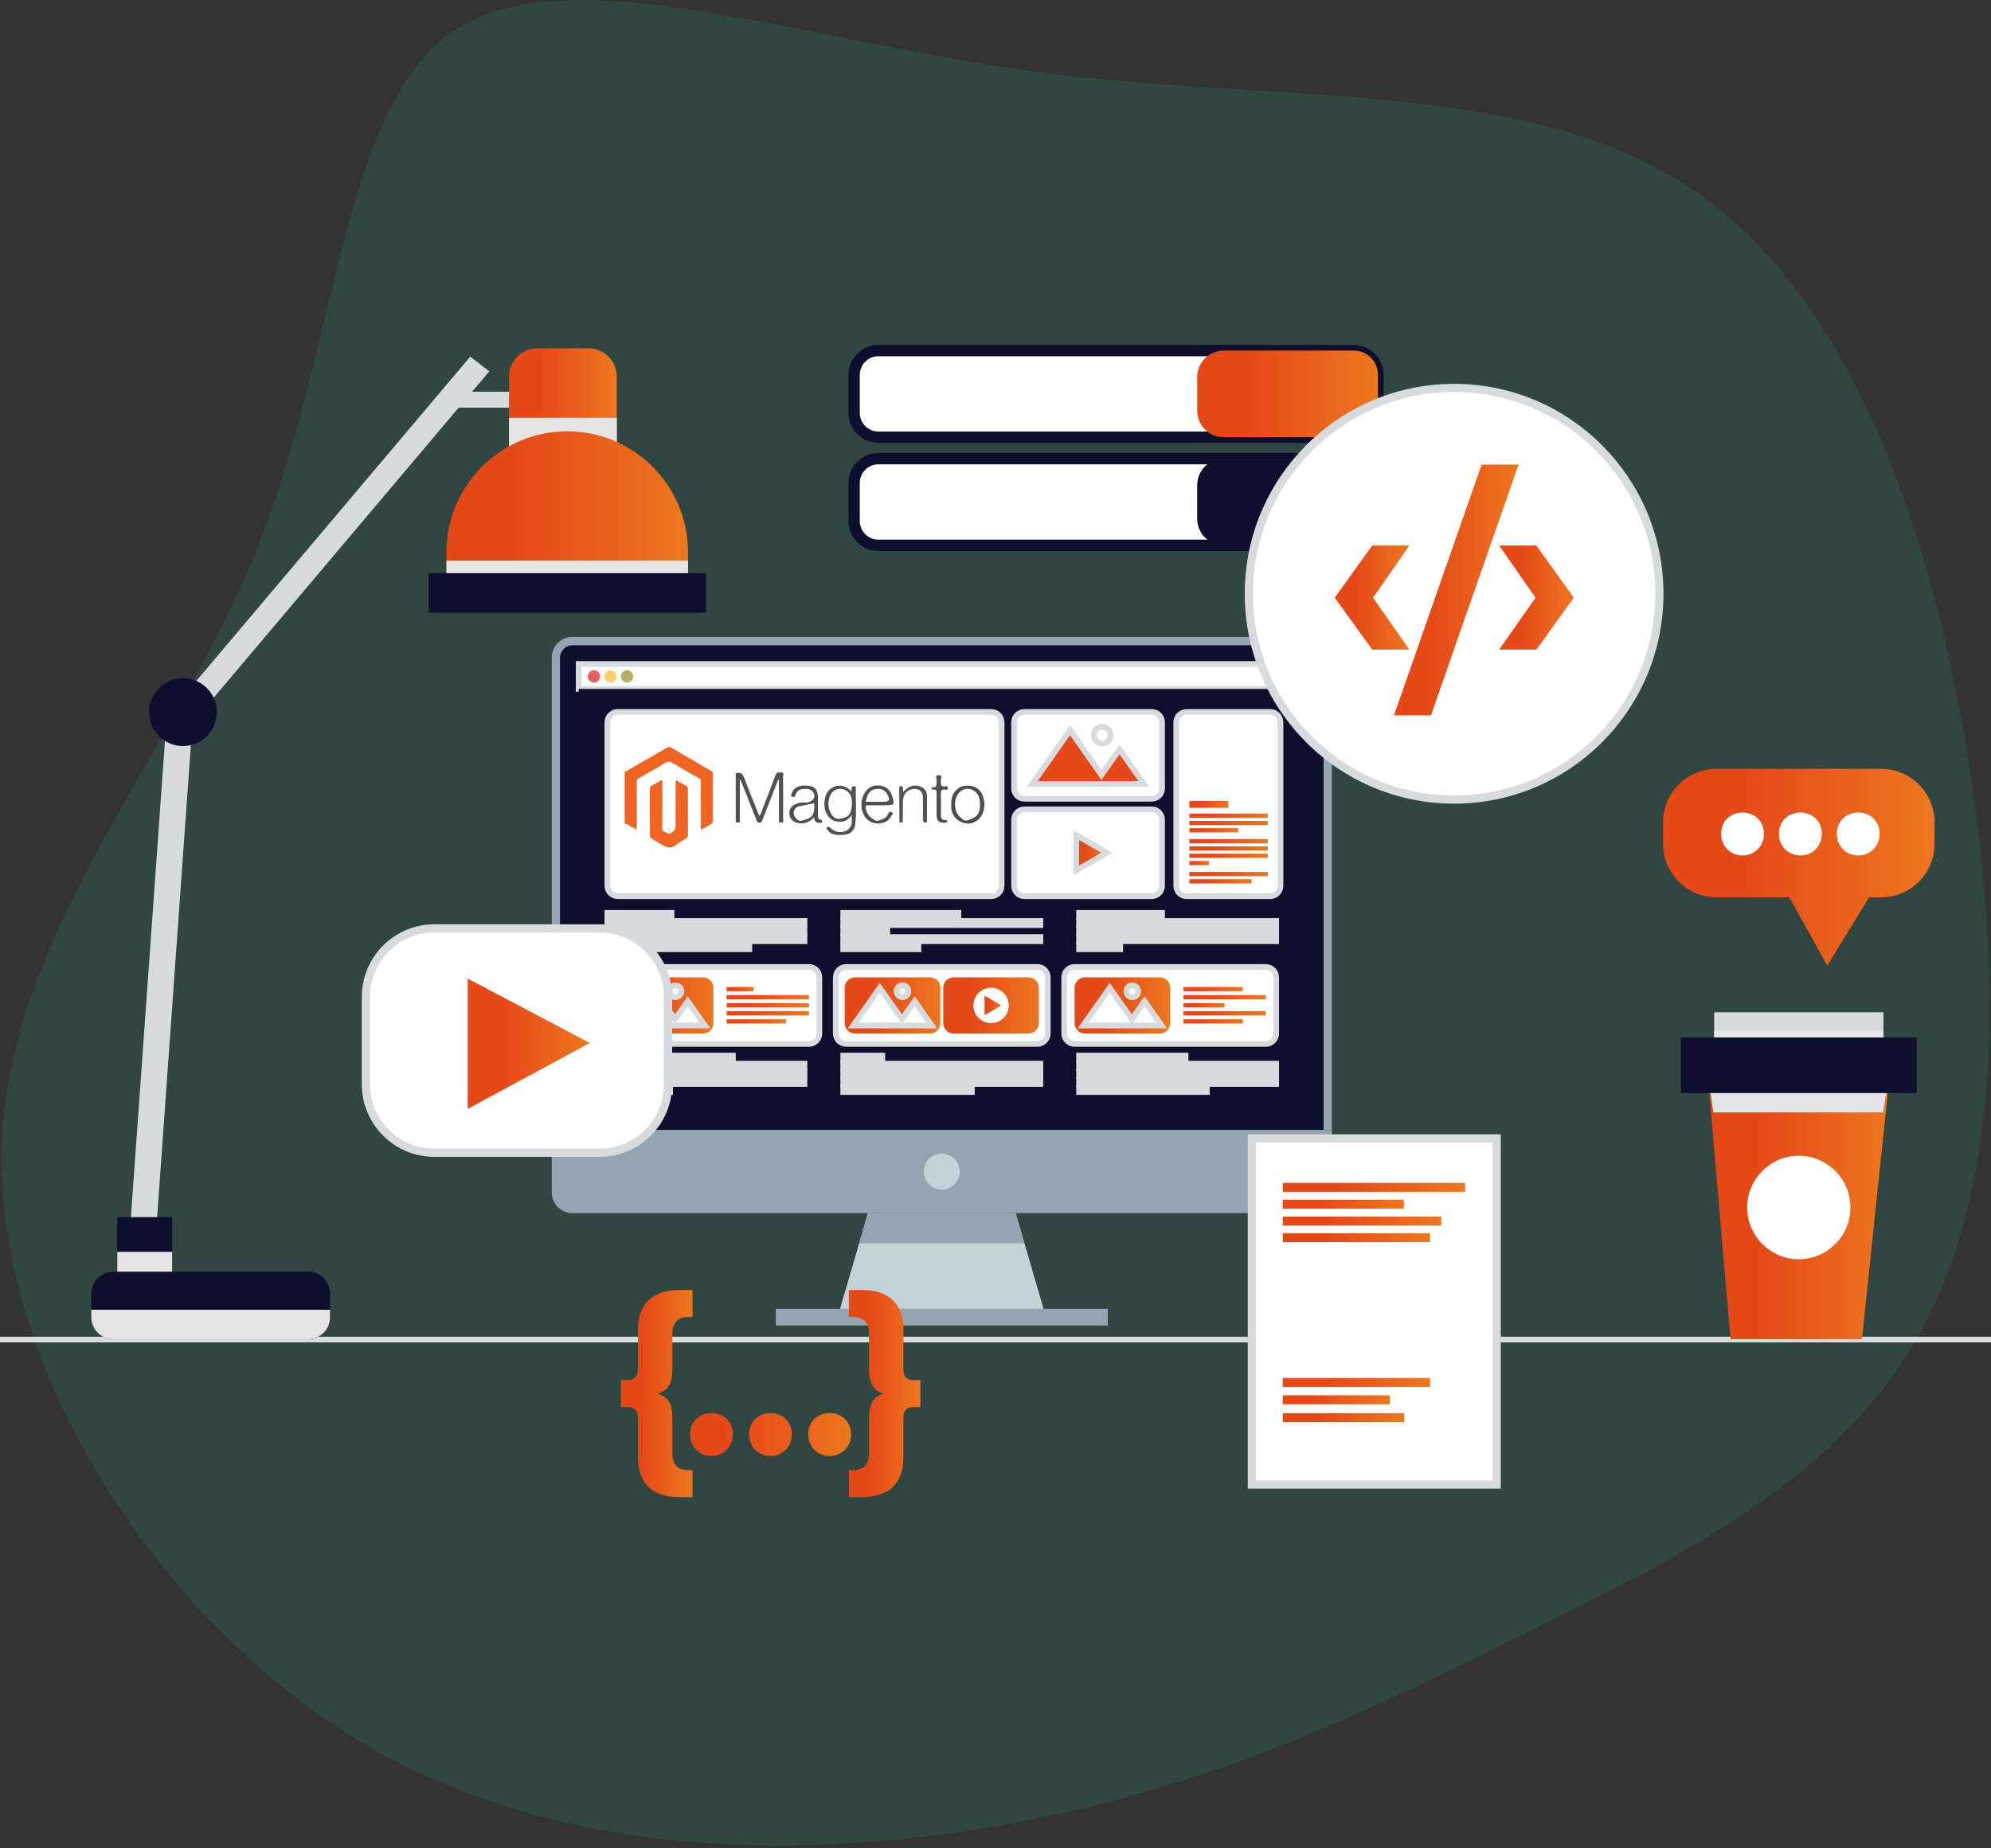 <?xml version="1.0" encoding="utf-8"?>
<!-- Generator: Adobe Illustrator 16.0.0, SVG Export Plug-In . SVG Version: 6.00 Build 0)  -->
<!DOCTYPE svg PUBLIC "-//W3C//DTD SVG 1.1//EN" "http://www.w3.org/Graphics/SVG/1.1/DTD/svg11.dtd">
<svg version="1.1" id="Layer_1" xmlns="http://www.w3.org/2000/svg" xmlns:xlink="http://www.w3.org/1999/xlink" x="0px" y="0px"
	 width="700px" height="650px" viewBox="0 0 700 650" enable-background="new 0 0 700 650" xml:space="preserve">
<rect x="0" y="0" width="700" height="650" fill="#333333" stroke="none"/>
<g>
	<path opacity="0.15" fill="#25B78D" d="M0.512,405.785c1.257-76.584,60.114-139.088,89.642-212.414
		c29.246-72.945,29.596-156.291,69.904-182.846c41.093-26.531,122.567,4.15,207.24,15.078
		c84.673,10.926,172.055,1.688,229.685,42.352c57.498,39.873,85.25,129.635,96.506,209.373
		c11.548,79.352,7.55,149.482-21.574,196.629c-28.959,47.945-82.082,73.703-133.677,99.514
		c-52.056,25.396-102.101,51.26-172.346,65.777c-71.016,14.512-162.242,17.666-236.413-25.084
		C55.611,571.012-0.426,481.977,0.512,405.785z"/>
	<g>
		
			<line fill="none" stroke="#D8DBDE" stroke-width="1.996" stroke-linecap="round" stroke-linejoin="round" stroke-miterlimit="10" x1="0" y1="471.08" x2="700" y2="471.08"/>
		<g>
			<g>
				<rect x="272.755" y="460.281" fill="#95A4B1" width="116.723" height="5.854"/>
				<polygon fill="#C3D2D7" points="366.908,460.281 295.323,460.281 305.151,426.63 357.08,426.63 				"/>
				<polygon fill="#95A4B1" points="357.08,426.63 305.151,426.63 302.053,437.237 360.177,437.237 				"/>
			</g>
			<g>
				<path fill="#95A4B1" d="M468.263,231.3c0-4.04-3.269-7.315-7.295-7.315H201.264c-4.027,0-7.295,3.275-7.295,7.315v166.067
					h274.294V231.3z"/>
				<path fill="#0E0F2D" d="M196.888,397.367V231.3c0-2.421,1.963-4.389,4.376-4.389h259.704c2.412,0,4.377,1.968,4.377,4.389
					v166.067H196.888z"/>
				<g>
					<path fill="#95A4B1" d="M193.969,397.367v21.945c0,4.041,3.268,7.317,7.295,7.317h259.704c4.026,0,7.295-3.276,7.295-7.317
						v-21.945H193.969z"/>
					<ellipse fill="#C3D2D7" cx="331.115" cy="411.998" rx="6.323" ry="6.34"/>
				</g>
			</g>
		</g>
		<g>
			<g>
				
					<rect x="203.453" y="233.496" fill="#FFFFFF" stroke="#D8DBDE" stroke-width="2" stroke-miterlimit="10" width="255.325" height="8.777"/>
				<rect x="203.453" y="242.273" fill="#0E0F2D" width="255.325" height="148.51"/>
				<g>
					<circle fill="#E76164" cx="208.813" cy="237.885" r="2.159"/>
					<circle fill="#FFD06B" cx="214.638" cy="237.885" r="2.158"/>
					<circle fill="#AFB364" cx="220.463" cy="237.885" r="2.159"/>
				</g>
			</g>
			<g>
				<g>
					<path fill="#FFFFFF" stroke="#D8DBDE" stroke-width="2" stroke-miterlimit="10" d="M348.499,315.165H217.188
						c-2.015,0-3.647-1.638-3.647-3.658v-57.489c0-2.021,1.633-3.658,3.647-3.658h131.311c2.014,0,3.646,1.637,3.646,3.658v57.489
						C352.146,313.527,350.513,315.165,348.499,315.165z"/>
				</g>
				<g>
					<path fill="#FFFFFF" stroke="#D8DBDE" stroke-width="2" stroke-miterlimit="10" d="M404.916,280.906h-44.743
						c-2.014,0-3.648-1.637-3.648-3.658v-23.23c0-2.021,1.635-3.658,3.648-3.658h44.743c2.016,0,3.649,1.637,3.649,3.658v23.23
						C408.565,279.27,406.932,280.906,404.916,280.906z"/>
					<g>
						<polygon fill="#E64818" stroke="#D8DBDE" stroke-width="2" stroke-miterlimit="10" points="393.597,263.508 387.252,272.534 
							376.2,256.811 362.935,275.688 385.036,275.688 389.47,275.688 402.156,275.688 						"/>
						
							<ellipse fill="#FFFFFF" stroke="#D8DBDE" stroke-width="2" stroke-miterlimit="10" cx="387.515" cy="258.548" rx="2.963" ry="2.972"/>
					</g>
				</g>
				<g>
					<path fill="#FFFFFF" stroke="#D8DBDE" stroke-width="2" stroke-miterlimit="10" d="M404.916,315.165h-44.743
						c-2.014,0-3.648-1.638-3.648-3.658v-23.23c0-2.021,1.635-3.658,3.648-3.658h44.743c2.016,0,3.649,1.638,3.649,3.658v23.23
						C408.565,313.527,406.932,315.165,404.916,315.165z"/>
					<g>
						<ellipse fill="#FFFFFF" cx="382.545" cy="299.892" rx="11.308" ry="11.34"/>
						<linearGradient id="SVGID_1_" gradientUnits="userSpaceOnUse" x1="378.374" y1="299.892" x2="389.147" y2="299.892">
							<stop  offset="0.281" style="stop-color:#E64818"/>
							<stop  offset="1" style="stop-color:#ED771F"/>
						</linearGradient>
						<polygon fill="url(#SVGID_1_)" stroke="#D8DBDE" stroke-width="2" stroke-miterlimit="10" points="389.146,299.892 
							378.374,293.654 378.374,306.129 						"/>
					</g>
				</g>
				<g>
					<path fill="#FFFFFF" stroke="#D8DBDE" stroke-width="2" stroke-miterlimit="10" d="M446.56,315.165h-29.362
						c-2.016,0-3.649-1.638-3.649-3.658v-57.489c0-2.021,1.634-3.658,3.649-3.658h29.362c2.014,0,3.646,1.637,3.646,3.658v57.489
						C450.206,313.527,448.573,315.165,446.56,315.165z"/>
					<path fill="#FFFFFF" d="M441.89,274.651L436.255,269c2.45-3.22,2.217-7.852-0.717-10.793
						c-3.198-3.206-8.398-3.206-11.596-0.001c-3.196,3.206-3.196,8.424,0,11.629c2.934,2.942,7.553,3.177,10.764,0.718l5.635,5.65
						c0.428,0.43,1.122,0.43,1.549,0C442.316,275.775,442.316,275.081,441.89,274.651z M433.992,268.282
						c-2.346,2.351-6.157,2.351-8.503,0c-2.342-2.351-2.342-6.174,0-8.524c2.344-2.35,6.157-2.35,8.503,0
						C436.333,262.108,436.333,265.933,433.992,268.282z"/>
					<g>
						<linearGradient id="SVGID_2_" gradientUnits="userSpaceOnUse" x1="418.171" y1="282.862" x2="431.879" y2="282.862">
							<stop  offset="0.281" style="stop-color:#E64818"/>
							<stop  offset="1" style="stop-color:#ED771F"/>
						</linearGradient>
						<rect x="418.171" y="281.643" fill="url(#SVGID_2_)" width="13.708" height="2.439"/>
						<linearGradient id="SVGID_3_" gradientUnits="userSpaceOnUse" x1="418.171" y1="286.854" x2="445.74" y2="286.854">
							<stop  offset="0.281" style="stop-color:#E64818"/>
							<stop  offset="1" style="stop-color:#ED771F"/>
						</linearGradient>
						<rect x="418.171" y="286.117" fill="url(#SVGID_3_)" width="27.569" height="1.475"/>
						<linearGradient id="SVGID_4_" gradientUnits="userSpaceOnUse" x1="418.171" y1="289.416" x2="445.74" y2="289.416">
							<stop  offset="0.281" style="stop-color:#E64818"/>
							<stop  offset="1" style="stop-color:#ED771F"/>
						</linearGradient>
						<rect x="418.171" y="288.68" fill="url(#SVGID_4_)" width="27.569" height="1.474"/>
						<linearGradient id="SVGID_5_" gradientUnits="userSpaceOnUse" x1="418.171" y1="291.975" x2="435.312" y2="291.975">
							<stop  offset="0.281" style="stop-color:#E64818"/>
							<stop  offset="1" style="stop-color:#ED771F"/>
						</linearGradient>
						<rect x="418.171" y="291.238" fill="url(#SVGID_5_)" width="17.142" height="1.474"/>
						<linearGradient id="SVGID_6_" gradientUnits="userSpaceOnUse" x1="418.171" y1="295.817" x2="445.74" y2="295.817">
							<stop  offset="0.281" style="stop-color:#E64818"/>
							<stop  offset="1" style="stop-color:#ED771F"/>
						</linearGradient>
						<rect x="418.171" y="295.081" fill="url(#SVGID_6_)" width="27.569" height="1.473"/>
						<linearGradient id="SVGID_7_" gradientUnits="userSpaceOnUse" x1="418.171" y1="298.378" x2="445.74" y2="298.378">
							<stop  offset="0.281" style="stop-color:#E64818"/>
							<stop  offset="1" style="stop-color:#ED771F"/>
						</linearGradient>
						<rect x="418.171" y="297.642" fill="url(#SVGID_7_)" width="27.569" height="1.473"/>
						<linearGradient id="SVGID_8_" gradientUnits="userSpaceOnUse" x1="418.171" y1="300.938" x2="445.74" y2="300.938">
							<stop  offset="0.281" style="stop-color:#E64818"/>
							<stop  offset="1" style="stop-color:#ED771F"/>
						</linearGradient>
						<rect x="418.171" y="300.201" fill="url(#SVGID_8_)" width="27.569" height="1.475"/>
						<linearGradient id="SVGID_9_" gradientUnits="userSpaceOnUse" x1="418.171" y1="303.498" x2="425.024" y2="303.498">
							<stop  offset="0.281" style="stop-color:#E64818"/>
							<stop  offset="1" style="stop-color:#ED771F"/>
						</linearGradient>
						<rect x="418.171" y="302.762" fill="url(#SVGID_9_)" width="6.854" height="1.474"/>
						<linearGradient id="SVGID_10_" gradientUnits="userSpaceOnUse" x1="418.171" y1="307.364" x2="445.74" y2="307.364">
							<stop  offset="0.281" style="stop-color:#E64818"/>
							<stop  offset="1" style="stop-color:#ED771F"/>
						</linearGradient>
						<rect x="418.171" y="306.627" fill="url(#SVGID_10_)" width="27.569" height="1.474"/>
						<linearGradient id="SVGID_11_" gradientUnits="userSpaceOnUse" x1="418.171" y1="309.924" x2="440.055" y2="309.924">
							<stop  offset="0.281" style="stop-color:#E64818"/>
							<stop  offset="1" style="stop-color:#ED771F"/>
						</linearGradient>
						<rect x="418.171" y="309.188" fill="url(#SVGID_11_)" width="21.884" height="1.473"/>
					</g>
				</g>
				<g>
					<g>
						
							<rect x="213.541" y="321.016" fill="#FFFFFF" stroke="#D8DBDE" stroke-width="2" stroke-miterlimit="10" width="22.558" height="1.474"/>
						
							<rect x="213.541" y="323.852" fill="#FFFFFF" stroke="#D8DBDE" stroke-width="2" stroke-miterlimit="10" width="69.303" height="1.474"/>
						
							<rect x="213.541" y="326.686" fill="#FFFFFF" stroke="#D8DBDE" stroke-width="2" stroke-miterlimit="10" width="69.303" height="1.473"/>
						
							<rect x="213.541" y="329.521" fill="#FFFFFF" stroke="#D8DBDE" stroke-width="2" stroke-miterlimit="10" width="69.303" height="1.473"/>
						
							<rect x="213.541" y="332.357" fill="#FFFFFF" stroke="#D8DBDE" stroke-width="2" stroke-miterlimit="10" width="49.913" height="1.472"/>
					</g>
					<g>
						
							<rect x="296.463" y="321.016" fill="#FFFFFF" stroke="#D8DBDE" stroke-width="2" stroke-miterlimit="10" width="40.489" height="1.474"/>
						
							<rect x="296.463" y="323.852" fill="#FFFFFF" stroke="#D8DBDE" stroke-width="2" stroke-miterlimit="10" width="69.306" height="1.474"/>
						
							<rect x="296.463" y="326.686" fill="#FFFFFF" stroke="#D8DBDE" stroke-width="2" stroke-miterlimit="10" width="15.502" height="1.473"/>
						
							<rect x="296.463" y="329.521" fill="#FFFFFF" stroke="#D8DBDE" stroke-width="2" stroke-miterlimit="10" width="69.306" height="1.473"/>
						
							<rect x="296.463" y="332.357" fill="#FFFFFF" stroke="#D8DBDE" stroke-width="2" stroke-miterlimit="10" width="26.445" height="1.472"/>
					</g>
					<g>
						
							<rect x="379.387" y="321.016" fill="#FFFFFF" stroke="#D8DBDE" stroke-width="2" stroke-miterlimit="10" width="29.179" height="1.474"/>
						
							<rect x="379.387" y="323.852" fill="#FFFFFF" stroke="#D8DBDE" stroke-width="2" stroke-miterlimit="10" width="69.302" height="1.474"/>
						
							<rect x="379.387" y="326.686" fill="#FFFFFF" stroke="#D8DBDE" stroke-width="2" stroke-miterlimit="10" width="69.302" height="1.473"/>
						
							<rect x="379.387" y="329.521" fill="#FFFFFF" stroke="#D8DBDE" stroke-width="2" stroke-miterlimit="10" width="69.302" height="1.473"/>
						
							<rect x="379.387" y="332.357" fill="#FFFFFF" stroke="#D8DBDE" stroke-width="2" stroke-miterlimit="10" width="14.467" height="1.472"/>
					</g>
				</g>
				<g>
					<g>
						
							<rect x="213.541" y="371.222" fill="#FFFFFF" stroke="#D8DBDE" stroke-width="2" stroke-miterlimit="10" width="44.137" height="1.474"/>
						
							<rect x="213.541" y="374.056" fill="#FFFFFF" stroke="#D8DBDE" stroke-width="2" stroke-miterlimit="10" width="69.303" height="1.474"/>
						
							<rect x="213.541" y="376.892" fill="#FFFFFF" stroke="#D8DBDE" stroke-width="2" stroke-miterlimit="10" width="69.303" height="1.473"/>
						
							<rect x="213.541" y="379.726" fill="#FFFFFF" stroke="#D8DBDE" stroke-width="2" stroke-miterlimit="10" width="69.303" height="1.475"/>
						
							<rect x="213.541" y="382.561" fill="#FFFFFF" stroke="#D8DBDE" stroke-width="2" stroke-miterlimit="10" width="22.067" height="1.473"/>
					</g>
					<g>
						
							<rect x="296.463" y="371.222" fill="#FFFFFF" stroke="#D8DBDE" stroke-width="2" stroke-miterlimit="10" width="13.739" height="1.474"/>
						
							<rect x="296.463" y="374.056" fill="#FFFFFF" stroke="#D8DBDE" stroke-width="2" stroke-miterlimit="10" width="69.306" height="1.474"/>
						
							<rect x="296.463" y="376.892" fill="#FFFFFF" stroke="#D8DBDE" stroke-width="2" stroke-miterlimit="10" width="69.306" height="1.473"/>
						
							<rect x="296.463" y="379.726" fill="#FFFFFF" stroke="#D8DBDE" stroke-width="2" stroke-miterlimit="10" width="69.306" height="1.475"/>
						
							<rect x="296.463" y="382.561" fill="#FFFFFF" stroke="#D8DBDE" stroke-width="2" stroke-miterlimit="10" width="45.232" height="1.473"/>
					</g>
					<g>
						
							<rect x="379.387" y="371.222" fill="#FFFFFF" stroke="#D8DBDE" stroke-width="2" stroke-miterlimit="10" width="37.446" height="1.474"/>
						
							<rect x="379.387" y="374.056" fill="#FFFFFF" stroke="#D8DBDE" stroke-width="2" stroke-miterlimit="10" width="69.302" height="1.474"/>
						
							<rect x="379.387" y="376.892" fill="#FFFFFF" stroke="#D8DBDE" stroke-width="2" stroke-miterlimit="10" width="69.302" height="1.473"/>
						
							<rect x="379.387" y="379.726" fill="#FFFFFF" stroke="#D8DBDE" stroke-width="2" stroke-miterlimit="10" width="69.302" height="1.475"/>
						
							<rect x="379.387" y="382.561" fill="#FFFFFF" stroke="#D8DBDE" stroke-width="2" stroke-miterlimit="10" width="44.921" height="1.473"/>
					</g>
				</g>
				<path fill="#FFFFFF" stroke="#D8DBDE" stroke-width="2" stroke-miterlimit="10" d="M284.427,367.11h-67.238
					c-2.015,0-3.647-1.638-3.647-3.659V343.7c0-2.021,1.633-3.659,3.647-3.659h67.238c2.016,0,3.646,1.638,3.646,3.659v19.751
					C288.073,365.473,286.442,367.11,284.427,367.11z"/>
				<path fill="#FFFFFF" stroke="#D8DBDE" stroke-width="2" stroke-miterlimit="10" d="M364.732,367.11h-67.235
					c-2.015,0-3.649-1.638-3.649-3.659V343.7c0-2.021,1.635-3.659,3.649-3.659h67.235c2.016,0,3.648,1.638,3.648,3.659v19.751
					C368.381,365.473,366.748,367.11,364.732,367.11z"/>
				<path fill="#FFFFFF" stroke="#D8DBDE" stroke-width="2" stroke-miterlimit="10" d="M445.041,367.11h-67.236
					c-2.017,0-3.648-1.638-3.648-3.659V343.7c0-2.021,1.632-3.659,3.648-3.659h67.236c2.015,0,3.647,1.638,3.647,3.659v19.751
					C448.688,365.473,447.056,367.11,445.041,367.11z"/>
				<g>
					<linearGradient id="SVGID_12_" gradientUnits="userSpaceOnUse" x1="217.189" y1="353.576" x2="250.808" y2="353.576">
						<stop  offset="0.281" style="stop-color:#E64818"/>
						<stop  offset="1" style="stop-color:#ED771F"/>
					</linearGradient>
					<path fill="url(#SVGID_12_)" d="M217.188,359.796v-12.438c0-2.021,1.633-3.657,3.646-3.657h26.326
						c2.016,0,3.646,1.637,3.646,3.657v12.438c0,2.019-1.631,3.655-3.646,3.655h-26.326
						C218.821,363.451,217.188,361.814,217.188,359.796z"/>
					<g>
						<polygon fill="#FFFFFF" stroke="#D8DBDE" stroke-width="2" stroke-miterlimit="10" points="241.782,352.08 237.313,358.438 
							229.531,347.361 220.182,360.658 235.752,360.658 238.876,360.658 247.813,360.658 						"/>
						
							<ellipse fill="#FFFFFF" stroke="#D8DBDE" stroke-width="2" stroke-miterlimit="10" cx="237.498" cy="348.586" rx="2.087" ry="2.094"/>
					</g>
				</g>
				<g>
					<linearGradient id="SVGID_13_" gradientUnits="userSpaceOnUse" x1="296.979" y1="353.576" x2="330.599" y2="353.576">
						<stop  offset="0.281" style="stop-color:#E64818"/>
						<stop  offset="1" style="stop-color:#ED771F"/>
					</linearGradient>
					<path fill="url(#SVGID_13_)" d="M296.979,359.796v-12.438c0-2.021,1.634-3.657,3.649-3.657h26.322
						c2.016,0,3.647,1.637,3.647,3.657v12.438c0,2.019-1.632,3.655-3.647,3.655h-26.322
						C298.613,363.451,296.979,361.814,296.979,359.796z"/>
					<g>
						<polygon fill="#FFFFFF" stroke="#D8DBDE" stroke-width="2" stroke-miterlimit="10" points="321.573,352.08 317.104,358.438 
							309.319,347.361 299.975,360.658 315.544,360.658 318.668,360.658 327.604,360.658 						"/>
						
							<ellipse fill="#FFFFFF" stroke="#D8DBDE" stroke-width="2" stroke-miterlimit="10" cx="317.292" cy="348.586" rx="2.087" ry="2.094"/>
					</g>
				</g>
				<g>
					<linearGradient id="SVGID_14_" gradientUnits="userSpaceOnUse" x1="331.632" y1="353.576" x2="365.251" y2="353.576">
						<stop  offset="0.281" style="stop-color:#E64818"/>
						<stop  offset="1" style="stop-color:#ED771F"/>
					</linearGradient>
					<path fill="url(#SVGID_14_)" d="M331.632,359.796v-12.438c0-2.021,1.634-3.657,3.649-3.657h26.32
						c2.017,0,3.649,1.637,3.649,3.657v12.438c0,2.019-1.633,3.655-3.649,3.655h-26.32
						C333.266,363.451,331.632,361.814,331.632,359.796z"/>
					<g>
						<ellipse fill="#FFFFFF" cx="348.441" cy="353.574" rx="6.218" ry="6.236"/>
						<linearGradient id="SVGID_15_" gradientUnits="userSpaceOnUse" x1="346.148" y1="353.576" x2="352.069" y2="353.576">
							<stop  offset="0.281" style="stop-color:#E64818"/>
							<stop  offset="1" style="stop-color:#ED771F"/>
						</linearGradient>
						<polygon fill="url(#SVGID_15_)" points="352.069,353.574 346.148,350.146 346.148,357.005 						"/>
					</g>
				</g>
				<g>
					<linearGradient id="SVGID_16_" gradientUnits="userSpaceOnUse" x1="255.489" y1="347.844" x2="264.909" y2="347.844">
						<stop  offset="0.281" style="stop-color:#E64818"/>
						<stop  offset="1" style="stop-color:#ED771F"/>
					</linearGradient>
					<rect x="255.489" y="347.106" fill="url(#SVGID_16_)" width="9.42" height="1.476"/>
					<linearGradient id="SVGID_17_" gradientUnits="userSpaceOnUse" x1="255.489" y1="350.679" x2="284.427" y2="350.679">
						<stop  offset="0.281" style="stop-color:#E64818"/>
						<stop  offset="1" style="stop-color:#ED771F"/>
					</linearGradient>
					<rect x="255.489" y="349.941" fill="url(#SVGID_17_)" width="28.938" height="1.475"/>
					<linearGradient id="SVGID_18_" gradientUnits="userSpaceOnUse" x1="255.489" y1="353.515" x2="284.427" y2="353.515">
						<stop  offset="0.281" style="stop-color:#E64818"/>
						<stop  offset="1" style="stop-color:#ED771F"/>
					</linearGradient>
					<rect x="255.489" y="352.777" fill="url(#SVGID_18_)" width="28.938" height="1.475"/>
					<linearGradient id="SVGID_19_" gradientUnits="userSpaceOnUse" x1="255.489" y1="356.349" x2="284.427" y2="356.349">
						<stop  offset="0.281" style="stop-color:#E64818"/>
						<stop  offset="1" style="stop-color:#ED771F"/>
					</linearGradient>
					<rect x="255.489" y="355.611" fill="url(#SVGID_19_)" width="28.938" height="1.475"/>
					<linearGradient id="SVGID_20_" gradientUnits="userSpaceOnUse" x1="255.489" y1="359.184" x2="276.33" y2="359.184">
						<stop  offset="0.281" style="stop-color:#E64818"/>
						<stop  offset="1" style="stop-color:#ED771F"/>
					</linearGradient>
					<rect x="255.489" y="358.448" fill="url(#SVGID_20_)" width="20.841" height="1.472"/>
				</g>
				<g>
					<linearGradient id="SVGID_21_" gradientUnits="userSpaceOnUse" x1="377.805" y1="353.576" x2="411.423" y2="353.576">
						<stop  offset="0.281" style="stop-color:#E64818"/>
						<stop  offset="1" style="stop-color:#ED771F"/>
					</linearGradient>
					<path fill="url(#SVGID_21_)" d="M377.805,359.796v-12.438c0-2.021,1.633-3.657,3.647-3.657h26.323
						c2.014,0,3.647,1.637,3.647,3.657v12.438c0,2.019-1.634,3.655-3.647,3.655h-26.323
						C379.438,363.451,377.805,361.814,377.805,359.796z"/>
					<g>
						<polygon fill="#FFFFFF" stroke="#D8DBDE" stroke-width="2" stroke-miterlimit="10" points="402.396,352.08 397.93,358.438 
							390.145,347.361 380.799,360.658 396.369,360.658 399.491,360.658 408.428,360.658 						"/>
						
							<ellipse fill="#FFFFFF" stroke="#D8DBDE" stroke-width="2" stroke-miterlimit="10" cx="398.115" cy="348.586" rx="2.088" ry="2.094"/>
					</g>
				</g>
				<g>
					<linearGradient id="SVGID_22_" gradientUnits="userSpaceOnUse" x1="416.103" y1="347.844" x2="436.945" y2="347.844">
						<stop  offset="0.281" style="stop-color:#E64818"/>
						<stop  offset="1" style="stop-color:#ED771F"/>
					</linearGradient>
					<rect x="416.103" y="347.106" fill="url(#SVGID_22_)" width="20.843" height="1.476"/>
					<linearGradient id="SVGID_23_" gradientUnits="userSpaceOnUse" x1="416.103" y1="350.679" x2="445.041" y2="350.679">
						<stop  offset="0.281" style="stop-color:#E64818"/>
						<stop  offset="1" style="stop-color:#ED771F"/>
					</linearGradient>
					<rect x="416.103" y="349.941" fill="url(#SVGID_23_)" width="28.938" height="1.475"/>
					<linearGradient id="SVGID_24_" gradientUnits="userSpaceOnUse" x1="416.103" y1="353.515" x2="430.573" y2="353.515">
						<stop  offset="0.281" style="stop-color:#E64818"/>
						<stop  offset="1" style="stop-color:#ED771F"/>
					</linearGradient>
					<rect x="416.103" y="352.777" fill="url(#SVGID_24_)" width="14.471" height="1.475"/>
					<linearGradient id="SVGID_25_" gradientUnits="userSpaceOnUse" x1="416.103" y1="356.349" x2="445.041" y2="356.349">
						<stop  offset="0.281" style="stop-color:#E64818"/>
						<stop  offset="1" style="stop-color:#ED771F"/>
					</linearGradient>
					<rect x="416.103" y="355.611" fill="url(#SVGID_25_)" width="28.938" height="1.475"/>
					<linearGradient id="SVGID_26_" gradientUnits="userSpaceOnUse" x1="416.103" y1="359.184" x2="436.945" y2="359.184">
						<stop  offset="0.281" style="stop-color:#E64818"/>
						<stop  offset="1" style="stop-color:#ED771F"/>
					</linearGradient>
					<rect x="416.103" y="358.448" fill="url(#SVGID_26_)" width="20.843" height="1.472"/>
				</g>
			</g>
		</g>
		<g>
			<g>
				<path fill="#FFFFFF" stroke="#D8DBDE" stroke-width="2.881" stroke-miterlimit="10" d="M210.824,405.385h-58.128
					c-13.286,0-24.057-10.799-24.057-24.122v-30.653c0-13.324,10.771-24.122,24.057-24.122h58.128
					c13.287,0,24.056,10.798,24.056,24.122v30.653C234.88,394.586,224.111,405.385,210.824,405.385z"/>
				<linearGradient id="SVGID_27_" gradientUnits="userSpaceOnUse" x1="164.431" y1="367.053" x2="207.358" y2="367.053">
					<stop  offset="0.281" style="stop-color:#E64818"/>
					<stop  offset="1" style="stop-color:#ED771F"/>
				</linearGradient>
				<polygon fill="url(#SVGID_27_)" points="207.358,366.777 164.431,344.148 164.431,389.957 				"/>
			</g>
			<g>
				<polygon fill="#D8DBDE" points="54.874,433.207 45.706,432.548 58.579,252.434 67.748,253.094 				"/>
				<rect x="160.508" y="137.76" fill="#D8DBDE" width="38.414" height="5.602"/>
				<g>
					<polygon fill="#D8DBDE" points="69.018,252.593 172.054,130.57 165.324,125.43 57.944,252.593 					"/>
				</g>
				<g>
					<rect x="41.23" y="428.014" fill="#0E0F2D" width="19.292" height="25.117"/>
					<g>
						<rect x="41.23" y="440.231" fill="#E5E5E5" width="19.292" height="12.899"/>
					</g>
				</g>
				<path fill="#0E0F2D" d="M108.329,470.949H39.79c-4.253,0-7.697-3.456-7.697-7.723v-8.314c0-4.265,3.444-7.721,7.697-7.721
					h68.539c4.254,0,7.701,3.456,7.701,7.721v8.314C116.03,467.493,112.583,470.949,108.329,470.949z"/>
				<g>
					<path fill="#E5E5E5" d="M32.093,460.598v2.629c0,4.267,3.444,7.723,7.697,7.723h68.539c4.254,0,7.701-3.456,7.701-7.723v-2.629
						H32.093z"/>
				</g>
				<g>
					<g>
						<linearGradient id="SVGID_28_" gradientUnits="userSpaceOnUse" x1="178.952" y1="142.852" x2="216.862" y2="142.852">
							<stop  offset="0.281" style="stop-color:#E64818"/>
							<stop  offset="1" style="stop-color:#ED771F"/>
						</linearGradient>
						<path fill="url(#SVGID_28_)" d="M216.862,163.217h-37.91V132.5c0-5.53,4.471-10.014,9.986-10.014h17.938
							c5.516,0,9.986,4.483,9.986,10.014V163.217z"/>
						<g>
							<rect x="178.952" y="146.926" fill="#E5E5E5" width="37.91" height="16.291"/>
						</g>
					</g>
					<linearGradient id="SVGID_29_" gradientUnits="userSpaceOnUse" x1="156.952" y1="181.208" x2="241.905" y2="181.208">
						<stop  offset="0.281" style="stop-color:#E64818"/>
						<stop  offset="1" style="stop-color:#ED771F"/>
					</linearGradient>
					<path fill="url(#SVGID_29_)" d="M241.905,210.737h-84.953v-16.463c0-23.525,19.02-42.597,42.479-42.597l0,0
						c23.46,0,42.475,19.071,42.475,42.597V210.737z"/>
					<g>
						<rect x="156.952" y="197.16" fill="#E5E5E5" width="84.953" height="13.577"/>
					</g>
					<rect x="150.691" y="201.572" fill="#0E0F2D" width="97.477" height="13.917"/>
				</g>
				<ellipse fill="#0E0F2D" cx="64.327" cy="250.424" rx="11.896" ry="11.93"/>
			</g>
		</g>
		<g>
			<g>
				<linearGradient id="SVGID_30_" gradientUnits="userSpaceOnUse" x1="218.31" y1="490.076" x2="243.463" y2="490.076">
					<stop  offset="0.281" style="stop-color:#E64818"/>
					<stop  offset="1" style="stop-color:#ED771F"/>
				</linearGradient>
				<path fill="url(#SVGID_30_)" d="M231.196,490.075c3.572,1.09,5.2,3.349,5.2,8.721v12.457c0,3.659,1.866,5.762,5.671,5.762h1.396
					v9.499h-4.503c-9.705,0-14.675-4.983-14.675-13.938v-14.093c0-2.491-1.319-3.659-3.413-3.659h-2.563v-9.498h2.563
					c2.094,0,3.413-1.168,3.413-3.66v-14.091c0-8.954,4.97-13.938,14.675-13.938h4.503v9.499h-1.396
					c-3.805,0-5.671,2.103-5.671,5.762v12.457C236.396,486.728,234.769,488.986,231.196,490.075z"/>
				<linearGradient id="SVGID_31_" gradientUnits="userSpaceOnUse" x1="242.608" y1="504.479" x2="299.208" y2="504.479">
					<stop  offset="0.281" style="stop-color:#E64818"/>
					<stop  offset="1" style="stop-color:#ED771F"/>
				</linearGradient>
				<path fill="url(#SVGID_31_)" d="M242.608,504.401c0-4.516,3.339-7.474,7.531-7.474c4.194,0,7.532,2.958,7.532,7.474
					c0,4.438-3.338,7.63-7.532,7.63C245.947,512.031,242.608,508.84,242.608,504.401z M263.339,504.401
					c0-4.516,3.339-7.474,7.531-7.474c4.194,0,7.53,2.958,7.53,7.474c0,4.438-3.336,7.63-7.53,7.63
					C266.678,512.031,263.339,508.84,263.339,504.401z M284.146,504.401c0-4.516,3.339-7.474,7.531-7.474
					c4.191,0,7.53,2.958,7.53,7.474c0,4.438-3.339,7.63-7.53,7.63C287.485,512.031,284.146,508.84,284.146,504.401z"/>
				<linearGradient id="SVGID_32_" gradientUnits="userSpaceOnUse" x1="298.435" y1="490.076" x2="323.589" y2="490.076">
					<stop  offset="0.281" style="stop-color:#E64818"/>
					<stop  offset="1" style="stop-color:#ED771F"/>
				</linearGradient>
				<path fill="url(#SVGID_32_)" d="M323.589,485.326v9.498h-2.562c-2.095,0-3.415,1.168-3.415,3.659v14.093
					c0,8.954-4.969,13.938-14.674,13.938h-4.503v-9.499h1.396c3.804,0,5.669-2.103,5.669-5.762v-12.457
					c0-5.372,1.629-7.631,5.202-8.721c-3.573-1.089-5.202-3.348-5.202-8.72v-12.457c0-3.659-1.865-5.762-5.669-5.762h-1.396v-9.499
					h4.503c9.705,0,14.674,4.983,14.674,13.938v14.091c0,2.492,1.32,3.66,3.415,3.66H323.589z"/>
			</g>
			<g>
				
					<rect x="440.134" y="400.343" fill="#FFFFFF" stroke="#D8DBDE" stroke-width="2.881" stroke-miterlimit="10" width="86.07" height="121.719"/>
				<linearGradient id="SVGID_33_" gradientUnits="userSpaceOnUse" x1="451.003" y1="417.555" x2="515.112" y2="417.555">
					<stop  offset="0.281" style="stop-color:#E64818"/>
					<stop  offset="1" style="stop-color:#ED771F"/>
				</linearGradient>
				<rect x="451.003" y="415.981" fill="url(#SVGID_33_)" width="64.109" height="3.147"/>
				<linearGradient id="SVGID_34_" gradientUnits="userSpaceOnUse" x1="451.003" y1="423.455" x2="493.593" y2="423.455">
					<stop  offset="0.281" style="stop-color:#E64818"/>
					<stop  offset="1" style="stop-color:#ED771F"/>
				</linearGradient>
				<rect x="451.003" y="421.881" fill="url(#SVGID_34_)" width="42.59" height="3.147"/>
				<linearGradient id="SVGID_35_" gradientUnits="userSpaceOnUse" x1="451.003" y1="429.411" x2="506.704" y2="429.411">
					<stop  offset="0.281" style="stop-color:#E64818"/>
					<stop  offset="1" style="stop-color:#ED771F"/>
				</linearGradient>
				<rect x="451.003" y="427.838" fill="url(#SVGID_35_)" width="55.701" height="3.146"/>
				<linearGradient id="SVGID_36_" gradientUnits="userSpaceOnUse" x1="451.003" y1="435.256" x2="502.782" y2="435.256">
					<stop  offset="0.281" style="stop-color:#E64818"/>
					<stop  offset="1" style="stop-color:#ED771F"/>
				</linearGradient>
				<rect x="451.003" y="433.683" fill="url(#SVGID_36_)" width="51.779" height="3.146"/>
				<linearGradient id="SVGID_37_" gradientUnits="userSpaceOnUse" x1="451.003" y1="486.166" x2="502.782" y2="486.166">
					<stop  offset="0.281" style="stop-color:#E64818"/>
					<stop  offset="1" style="stop-color:#ED771F"/>
				</linearGradient>
				<rect x="451.003" y="484.593" fill="url(#SVGID_37_)" width="51.779" height="3.147"/>
				<linearGradient id="SVGID_38_" gradientUnits="userSpaceOnUse" x1="451.003" y1="492.261" x2="488.622" y2="492.261">
					<stop  offset="0.281" style="stop-color:#E64818"/>
					<stop  offset="1" style="stop-color:#ED771F"/>
				</linearGradient>
				<rect x="451.003" y="490.688" fill="url(#SVGID_38_)" width="37.619" height="3.146"/>
				<linearGradient id="SVGID_39_" gradientUnits="userSpaceOnUse" x1="451.003" y1="498.536" x2="493.716" y2="498.536">
					<stop  offset="0.281" style="stop-color:#E64818"/>
					<stop  offset="1" style="stop-color:#ED771F"/>
				</linearGradient>
				<rect x="451.003" y="496.963" fill="url(#SVGID_39_)" width="42.713" height="3.146"/>
			</g>
		</g>
		<g>
			<g>
				<g>
					<path fill="#FFFFFF" stroke="#0E0F2D" stroke-width="4" stroke-miterlimit="10" d="M475.942,153.761h-167.13
						c-4.708,0-8.524-3.826-8.524-8.546v-13.379c0-4.721,3.816-8.548,8.524-8.548h167.13c4.712,0,8.524,3.827,8.524,8.548v13.379
						C484.467,149.935,480.654,153.761,475.942,153.761z"/>
					<g>
						<linearGradient id="SVGID_40_" gradientUnits="userSpaceOnUse" x1="420.914" y1="138.524" x2="484.467" y2="138.524">
							<stop  offset="0.281" style="stop-color:#E64818"/>
							<stop  offset="1" style="stop-color:#ED771F"/>
						</linearGradient>
						<path fill="url(#SVGID_40_)" d="M475.942,123.288h-45.717c-5.145,0-9.312,4.181-9.312,9.338v11.799
							c0,5.156,4.167,9.336,9.312,9.336h45.717c4.712,0,8.524-3.826,8.524-8.546v-13.379
							C484.467,127.115,480.654,123.288,475.942,123.288z"/>
					</g>
				</g>
				<g>
					<path fill="#FFFFFF" stroke="#0E0F2D" stroke-width="4" stroke-miterlimit="10" d="M475.942,191.766h-167.13
						c-4.708,0-8.524-3.828-8.524-8.548v-13.379c0-4.721,3.816-8.548,8.524-8.548h167.13c4.712,0,8.524,3.827,8.524,8.548v13.379
						C484.467,187.938,480.654,191.766,475.942,191.766z"/>
					<g>
						<path fill="#0E0F2D" d="M475.942,161.291h-45.717c-5.145,0-9.312,4.181-9.312,9.338v11.799c0,5.158,4.167,9.338,9.312,9.338
							h45.717c4.712,0,8.524-3.828,8.524-8.548v-13.379C484.467,165.118,480.654,161.291,475.942,161.291z"/>
					</g>
				</g>
				<g>
					
						<ellipse fill="#FFFFFF" stroke="#D8DBDE" stroke-width="2.881" stroke-miterlimit="10" cx="511.24" cy="208.805" rx="72.171" ry="72.375"/>
					<g>
						<linearGradient id="SVGID_41_" gradientUnits="userSpaceOnUse" x1="469.286" y1="210.137" x2="495.522" y2="210.137">
							<stop  offset="0.281" style="stop-color:#E64818"/>
							<stop  offset="1" style="stop-color:#ED771F"/>
						</linearGradient>
						<path fill="url(#SVGID_41_)" d="M469.286,210.186l13.164-18.354h13.072l-12.792,18.354l12.792,18.256H482.45L469.286,210.186z
							"/>
						<linearGradient id="SVGID_42_" gradientUnits="userSpaceOnUse" x1="490.106" y1="207.469" x2="533.894" y2="207.469">
							<stop  offset="0.281" style="stop-color:#E64818"/>
							<stop  offset="1" style="stop-color:#ED771F"/>
						</linearGradient>
						<path fill="url(#SVGID_42_)" d="M520.918,163.369h12.977l-30.81,88.199h-12.979L520.918,163.369z"/>
						<linearGradient id="SVGID_43_" gradientUnits="userSpaceOnUse" x1="527.078" y1="210.137" x2="553.314" y2="210.137">
							<stop  offset="0.281" style="stop-color:#E64818"/>
							<stop  offset="1" style="stop-color:#ED771F"/>
						</linearGradient>
						<path fill="url(#SVGID_43_)" d="M527.078,228.441l12.792-18.256l-12.792-18.354h13.072l13.164,18.354l-13.164,18.256H527.078z
							"/>
					</g>
				</g>
			</g>
			<g>
				<g>
					<linearGradient id="SVGID_44_" gradientUnits="userSpaceOnUse" x1="584.702" y1="304.975" x2="680.157" y2="304.975">
						<stop  offset="0.281" style="stop-color:#E64818"/>
						<stop  offset="1" style="stop-color:#ED771F"/>
					</linearGradient>
					<path fill="url(#SVGID_44_)" d="M661.388,270.377h-57.916c-10.365,0-18.77,8.428-18.77,18.823v7.529
						c0,10.396,8.404,18.822,18.77,18.822h25.611l13.357,24.021l14.707-24.021h4.24c10.369,0,18.77-8.427,18.77-18.822V289.2
						C680.157,278.805,671.757,270.377,661.388,270.377z"/>
					<g>
						<path fill="#FFFFFF" d="M605.107,293.207c0-4.516,3.339-7.476,7.531-7.476c4.191,0,7.531,2.96,7.531,7.476
							c0,4.438-3.34,7.63-7.531,7.63C608.446,300.837,605.107,297.645,605.107,293.207z"/>
						<path fill="#FFFFFF" d="M625.45,293.207c0-4.516,3.339-7.476,7.531-7.476c4.191,0,7.529,2.96,7.529,7.476
							c0,4.438-3.338,7.63-7.529,7.63C628.789,300.837,625.45,297.645,625.45,293.207z"/>
						<path fill="#FFFFFF" d="M645.79,293.207c0-4.516,3.339-7.476,7.53-7.476c4.194,0,7.533,2.96,7.533,7.476
							c0,4.438-3.339,7.63-7.533,7.63C649.129,300.837,645.79,297.645,645.79,293.207z"/>
					</g>
				</g>
				<g>
					<g>
						<g>
							<rect x="602.678" y="355.984" fill="#D8DBDE" width="59.507" height="19.539"/>
							<rect x="602.678" y="362.347" fill="#E5E5E5" width="59.507" height="13.177"/>
						</g>
						<linearGradient id="SVGID_45_" gradientUnits="userSpaceOnUse" x1="600.259" y1="423.467" x2="664.602" y2="423.467">
							<stop  offset="0.281" style="stop-color:#E64818"/>
							<stop  offset="1" style="stop-color:#ED771F"/>
						</linearGradient>
						<polygon fill="url(#SVGID_45_)" points="654.634,470.949 608.417,470.949 600.259,375.983 664.603,375.983 						"/>
						<g>
							<g>
								<g>
									<polygon fill="#E5E5E5" points="664.603,375.983 600.259,375.983 602.363,391.205 662.03,391.205 									"/>
								</g>
							</g>
						</g>
						<rect x="590.972" y="364.852" fill="#0E0F2D" width="82.919" height="19.538"/>
					</g>
					<ellipse fill="#FFFFFF" cx="632.431" cy="424.633" rx="18.144" ry="18.195"/>
				</g>
			</g>
		</g>
	</g>
	<g>
		<path fill-rule="evenodd" clip-rule="evenodd" fill="#F16321" d="M235.772,262.785c4.607,2.695,9.217,5.389,13.821,8.09
			c0.371,0.218,0.856,0.295,1.036,0.773c-0.291,0.281-0.238,0.647-0.238,0.996c-0.002,5.208-0.002,10.415,0,15.623
			c0,0.35-0.052,0.715,0.23,1c-1.156,1.024-2.566,1.635-3.894,2.379c0.003-5.396,0.009-10.792-0.001-16.188
			c0-0.478,0.185-1.027-0.338-1.389c-3.405-1.965-6.828-3.898-10.201-5.916c-0.769-0.459-1.298-0.443-2.051,0.004
			c-3.379,2.008-6.8,3.946-10.206,5.91c-0.597,1.919-0.491,3.846-0.058,5.775c0.004,3.758,0.009,7.517,0.014,11.275
			c-0.33,0.008-0.661,0.017-0.99,0.024c-1.201-0.284-2.024-1.362-3.271-1.549c0-6.091,0-12.183,0-18.274
			c0.515,0.101,0.835-0.294,1.21-0.51c4.375-2.508,8.742-5.032,13.11-7.552C234.511,262.934,235.054,262.518,235.772,262.785z"/>
		<path fill-rule="evenodd" clip-rule="evenodd" fill="#F16423" d="M238.636,274.941c0.882,0.465,1.75,0.959,2.65,1.385
			c0.586,0.275,0.576,0.736,0.576,1.254c-0.006,5.318-0.016,10.637,0.01,15.955c0.004,0.688-0.166,1.168-0.806,1.459
			c-0.32,0.146-0.616,0.343-0.929,0.508c-1.684,0.885-3.331,2.81-4.992,2.52c-2.15-0.374-4.063-2.082-6.094-3.185
			c-0.565-0.308-0.555-0.777-0.555-1.288c0-5.318,0.012-10.637-0.023-15.955c-0.005-0.711,0.219-1.124,0.836-1.419
			c0.811-0.388,1.599-0.824,2.396-1.239c1.004,0.17,0.699,0.969,0.703,1.56c0.019,4.737,0.006,9.474,0.016,14.211
			c0,0.626-0.188,1.371,0.727,1.597c0.979,0.051,1.59,1.418,2.881,0.607c1.041-0.653,1.535-1.277,1.519-2.585
			c-0.069-5.115,0.01-10.232,0.034-15.349C237.935,274.965,238.285,274.953,238.636,274.941z"/>
		<path fill-rule="evenodd" clip-rule="evenodd" fill="#525252" d="M273.864,288.991c0-4.896,0-9.79,0-14.686
			c-0.092-0.021-0.183-0.042-0.273-0.063c-1.126,2.866-2.255,5.73-3.377,8.598c-0.732,1.872-1.449,3.749-2.186,5.619
			c-0.18,0.456-0.333,0.863-1.027,0.871c-0.705,0.008-0.828-0.415-1.006-0.865c-1.759-4.442-3.512-8.886-5.261-13.331
			c-0.12-0.308-0.151-0.661-0.62-0.939c0,5.009,0,9.903,0,14.798c-0.094,0.092-0.186,0.184-0.277,0.276
			c-0.207-0.004-0.414-0.008-0.622-0.012c-0.083-0.17-0.177-0.173-0.284-0.021c-0.088-0.096-0.256-0.192-0.256-0.287
			c-0.012-5.729-0.01-11.455-0.01-16.996c2.461-0.726,2.772,1.058,3.385,2.66c1.563,4.086,3.221,8.137,4.887,12.314
			c0.705-0.606,0.778-1.438,1.049-2.123c1.586-4.025,3.16-8.059,4.619-12.132c0.433-1.208,1.239-1.103,2.119-1.04
			c1.162,0.083,0.588,1.014,0.593,1.518c0.05,4.92,0.042,9.839,0.013,14.758c-0.002,0.438,0.343,1.008-0.279,1.336
			c-0.103-0.16-0.197-0.156-0.285,0.014c-0.209,0.002-0.416,0.006-0.623,0.008C274.05,289.175,273.957,289.082,273.864,288.991z"/>
		<path fill-rule="evenodd" clip-rule="evenodd" fill="#515151" d="M299.372,278.412c0.035-0.617-0.017-1.037,0.1-1.404
			c0.137-0.432,0.537-0.545,0.992-0.51c0.438,0.032,0.45,0.313,0.44,0.629c-0.13,4.304,0.336,8.625-0.239,12.91
			c-0.288,2.143-1.77,3.359-3.922,3.541c-1.26,0.106-2.52,0.178-3.758-0.226c-0.744-0.242-1.379-0.627-1.861-1.232
			c-0.271-0.34-0.768-0.835-0.431-1.157c0.413-0.395,0.96-0.164,1.435,0.307c2.209,2.197,6.127,1.631,7.1-0.987
			c0.397-1.07,0.119-2.156,0.238-3.663c-1.263,1.604-2.494,2.434-4.207,2.382c-2.186-0.065-3.76-1.044-4.712-2.99
			c-0.887-1.812-0.849-3.729-0.408-5.634C291.073,276.327,296.267,274.622,299.372,278.412z M299.546,282.552
			c-0.048-0.556-0.053-1.171-0.164-1.767c-0.349-1.863-1.803-3.191-3.616-3.355c-1.858-0.168-3.379,0.836-4.06,2.738
			c-0.639,1.784-0.615,3.588,0.146,5.323c0.593,1.352,1.757,2.622,3.112,2.462C298.129,287.578,299.364,286.617,299.546,282.552z"/>
		<path fill-rule="evenodd" clip-rule="evenodd" fill="#505050" d="M309.136,283.192c-1.318,0-2.639,0.038-3.955-0.015
			c-0.805-0.032-0.903,0.294-0.803,0.992c0.31,2.152,1.633,3.483,3.473,4.395c0.734,0.364,3.225-0.627,3.9-1.494
			c0.184-0.238,0.363-0.497,0.469-0.775c0.228-0.598,0.641-1.038,1.242-0.729c0.784,0.402,0.121,1.002-0.081,1.398
			c-1.665,3.27-6.85,3.559-9.104,0.537c-1.871-2.508-1.873-6.59,0.002-9.1c1.264-1.692,3.011-2.368,5.046-2.148
			c2.305,0.248,3.737,1.654,4.384,3.834c0.869,2.918,0.711,3.107-2.291,3.104C310.656,283.191,309.896,283.192,309.136,283.192z
			 M304.403,281.965c2.026,0,4.033,0,6.041,0c2.29,0,2.645-0.609,1.502-2.654c-0.659-1.178-1.652-1.854-3.044-1.9
			C306.37,277.329,304.944,278.732,304.403,281.965z"/>
		<path fill-rule="evenodd" clip-rule="evenodd" fill="#4F4F4F" d="M286.246,287.41c-1.786,1.832-3.728,2.604-6.128,1.914
			c-1.555-0.447-2.361-1.485-2.568-3.019c-0.199-1.483,0.566-2.79,1.967-3.444c1.143-0.532,2.334-0.783,3.613-0.641
			c1.482,0.164,3.125-0.942,3.173-2.07c0.069-1.636-1.057-2.693-2.929-2.733c-1.73-0.036-3.261,0.278-3.748,2.281
			c-0.189,0.771-0.825,0.544-1.235,0.454c-0.544-0.121-0.168-0.555-0.088-0.861c0.636-2.42,2.829-3.21,5.297-3.02
			c3.08,0.237,3.974,1.389,3.976,4.537c0.003,1.979,0.012,3.959-0.004,5.939c-0.006,0.772,0.11,1.455,1.032,1.568
			c0.409,0.051,0.501,0.236,0.478,0.586c-0.029,0.441-0.369,0.394-0.658,0.432C287.081,289.509,286.317,288.938,286.246,287.41z
			 M286.243,282.494c-1.764,0.345-3.533,0.654-5.285,1.047c-1.011,0.227-1.707,0.893-1.887,1.943
			c-0.176,1.021,0.245,1.775,0.992,2.541c1.123,1.152,2.258,0.419,3.281,0.157C285.788,287.555,286.52,285.965,286.243,282.494z"/>
		<path fill-rule="evenodd" clip-rule="evenodd" fill="#4D4D4D" d="M334.454,282.909c-0.288-3.771,2.428-7.614,7.404-6.427
			c1.742,0.416,2.9,1.561,3.57,3.189c0.816,1.984,0.86,4.02,0.167,6.041c-0.895,2.606-3.425,4.215-5.979,3.869
			c-2.795-0.38-4.893-2.529-5.156-5.308C334.417,283.824,334.454,283.364,334.454,282.909z M344.556,282.973
			c-0.026-0.588,0.004-1.051-0.074-1.495c-0.293-1.667-1.02-3.048-2.676-3.742c-1.473-0.618-2.869-0.427-4.104,0.563
			c-2.596,2.084-2.591,7.268,0.098,9.228c0.623,0.454,1.123,1.3,2.398,0.938C343.425,287.549,344.575,286.267,344.556,282.973z"/>
		<path fill-rule="evenodd" clip-rule="evenodd" fill="#545454" d="M325.628,289.268c-0.207-0.003-0.415-0.006-0.623-0.01
			c-0.072-0.171-0.165-0.177-0.279-0.037c-0.514-1.506-0.148-3.057-0.221-4.586c-0.07-1.465,0.027-2.937-0.037-4.402
			c-0.089-2.03-1.621-3.154-3.623-2.732c-2.146,0.452-3.334,1.913-3.373,4.203c-0.04,2.428-0.051,4.855-0.074,7.283
			c-0.098,0.086-0.195,0.171-0.293,0.257c-0.21,0-0.42,0-0.631,0.001c-0.088-0.084-0.176-0.168-0.263-0.252
			c-0.021-3.895-0.036-7.789-0.066-11.684c-0.005-0.5,0.001-0.873,0.69-0.849c0.584,0.021,0.658,0.31,0.637,0.768
			c-0.016,0.335-0.003,0.671-0.003,1.335c1.687-1.844,3.41-2.74,5.662-2.126c1.726,0.471,2.782,1.645,2.8,3.45
			c0.031,3.035-0.016,6.07-0.029,9.106C325.81,289.084,325.72,289.176,325.628,289.268z"/>
		<path fill-rule="evenodd" clip-rule="evenodd" fill="#4F4F4F" d="M327.487,276.859c2.065,0.371,1.75-1.042,1.852-2.331
			c0.051-0.656-0.827-1.977,0.73-1.944c1.485,0.031,0.67,1.319,0.688,1.975c0.033,1.28,0.004,2.345,1.781,1.949
			c0.373-0.082,0.663,0.04,0.685,0.548c0.024,0.577-0.271,0.744-0.733,0.653c-1.604-0.316-1.768,0.518-1.708,1.846
			c0.103,2.323,0.038,4.654,0.024,6.981c-0.006,1.091,0.267,1.898,1.581,1.841c0.292-0.014,0.655-0.07,0.649,0.389
			c-0.008,0.477-0.358,0.491-0.738,0.536c-1.981,0.232-2.979-0.587-3.006-2.599c-0.033-2.479-0.014-4.959-0.002-7.438
			c0.004-0.851,0.213-1.785-1.206-1.582C327.731,277.733,327.468,277.393,327.487,276.859z"/>
		<path fill-rule="evenodd" clip-rule="evenodd" fill="#F16321" d="M233.151,292.303c-0.914-0.226-0.727-0.971-0.727-1.597
			c-0.01-4.737,0.003-9.474-0.016-14.211c-0.004-0.591,0.301-1.39-0.703-1.56c0.264-0.309,0.584-0.667,0.991-0.496
			c0.378,0.158,0.198,0.632,0.198,0.965c0.005,5.045-0.004,10.089-0.005,15.134C232.89,291.137,232.79,291.755,233.151,292.303z"/>
		<path fill-rule="evenodd" clip-rule="evenodd" fill="#F05400" d="M250.622,289.268c-0.282-0.285-0.23-0.65-0.23-1
			c-0.002-5.208-0.002-10.415,0-15.623c0-0.349-0.053-0.715,0.238-0.996C250.628,277.521,250.626,283.395,250.622,289.268z"/>
		<path fill-rule="evenodd" clip-rule="evenodd" fill="#F15B0D" d="M246.39,274.07c0.522,0.361,0.338,0.911,0.338,1.389
			c0.01,5.396,0.004,10.791,0.001,16.188c-0.688-0.287-0.304-0.877-0.306-1.298C246.388,284.923,246.394,279.496,246.39,274.07z"/>
		<path fill-rule="evenodd" clip-rule="evenodd" fill="#F15B0D" d="M223.874,279.844c-0.434-1.93-0.539-3.856,0.058-5.775
			C223.913,275.993,223.894,277.919,223.874,279.844z"/>
		<path fill-rule="evenodd" clip-rule="evenodd" fill="#F15B0D" d="M238.636,274.941c-0.351,0.012-0.701,0.023-1.051,0.035
			C237.718,274.2,237.718,274.2,238.636,274.941z"/>
		<path fill-rule="evenodd" clip-rule="evenodd" fill="#F15B0D" d="M222.897,291.144c0.329-0.008,0.66-0.017,0.99-0.024
			c-0.023,0.174-0.021,0.49-0.072,0.5C223.409,291.688,223.131,291.445,222.897,291.144z"/>
		<path fill-rule="evenodd" clip-rule="evenodd" fill="#3D3D3D" d="M258.931,289.236c0.107-0.152,0.201-0.149,0.284,0.021
			l-0.146,0.028L258.931,289.236z"/>
		<path fill-rule="evenodd" clip-rule="evenodd" fill="#3D3D3D" d="M259.837,289.269c0.092-0.093,0.184-0.185,0.277-0.276
			C260.146,289.208,260.053,289.3,259.837,289.269z"/>
		<path fill-rule="evenodd" clip-rule="evenodd" fill="#3D3D3D" d="M273.864,288.991c0.093,0.091,0.186,0.184,0.277,0.274
			C273.93,289.295,273.83,289.211,273.864,288.991z"/>
		<path fill-rule="evenodd" clip-rule="evenodd" fill="#3D3D3D" d="M274.765,289.258c0.088-0.17,0.183-0.174,0.285-0.014
			l-0.141,0.041L274.765,289.258z"/>
		<path fill-rule="evenodd" clip-rule="evenodd" fill="#414141" d="M316.211,288.992c0.087,0.084,0.175,0.168,0.263,0.252
			C316.276,289.275,316.181,289.199,316.211,288.992z"/>
		<path fill-rule="evenodd" clip-rule="evenodd" fill="#414141" d="M317.104,289.243c0.098-0.086,0.195-0.171,0.293-0.257
			C317.431,289.221,317.3,289.269,317.104,289.243z"/>
		<path fill-rule="evenodd" clip-rule="evenodd" fill="#3D3D3D" d="M324.726,289.221c0.114-0.14,0.207-0.134,0.279,0.037
			l-0.146,0.025L324.726,289.221z"/>
		<path fill-rule="evenodd" clip-rule="evenodd" fill="#3D3D3D" d="M325.628,289.268c0.092-0.092,0.182-0.184,0.273-0.274
			C325.934,289.207,325.84,289.296,325.628,289.268z"/>
	</g>
</g>
</svg>
